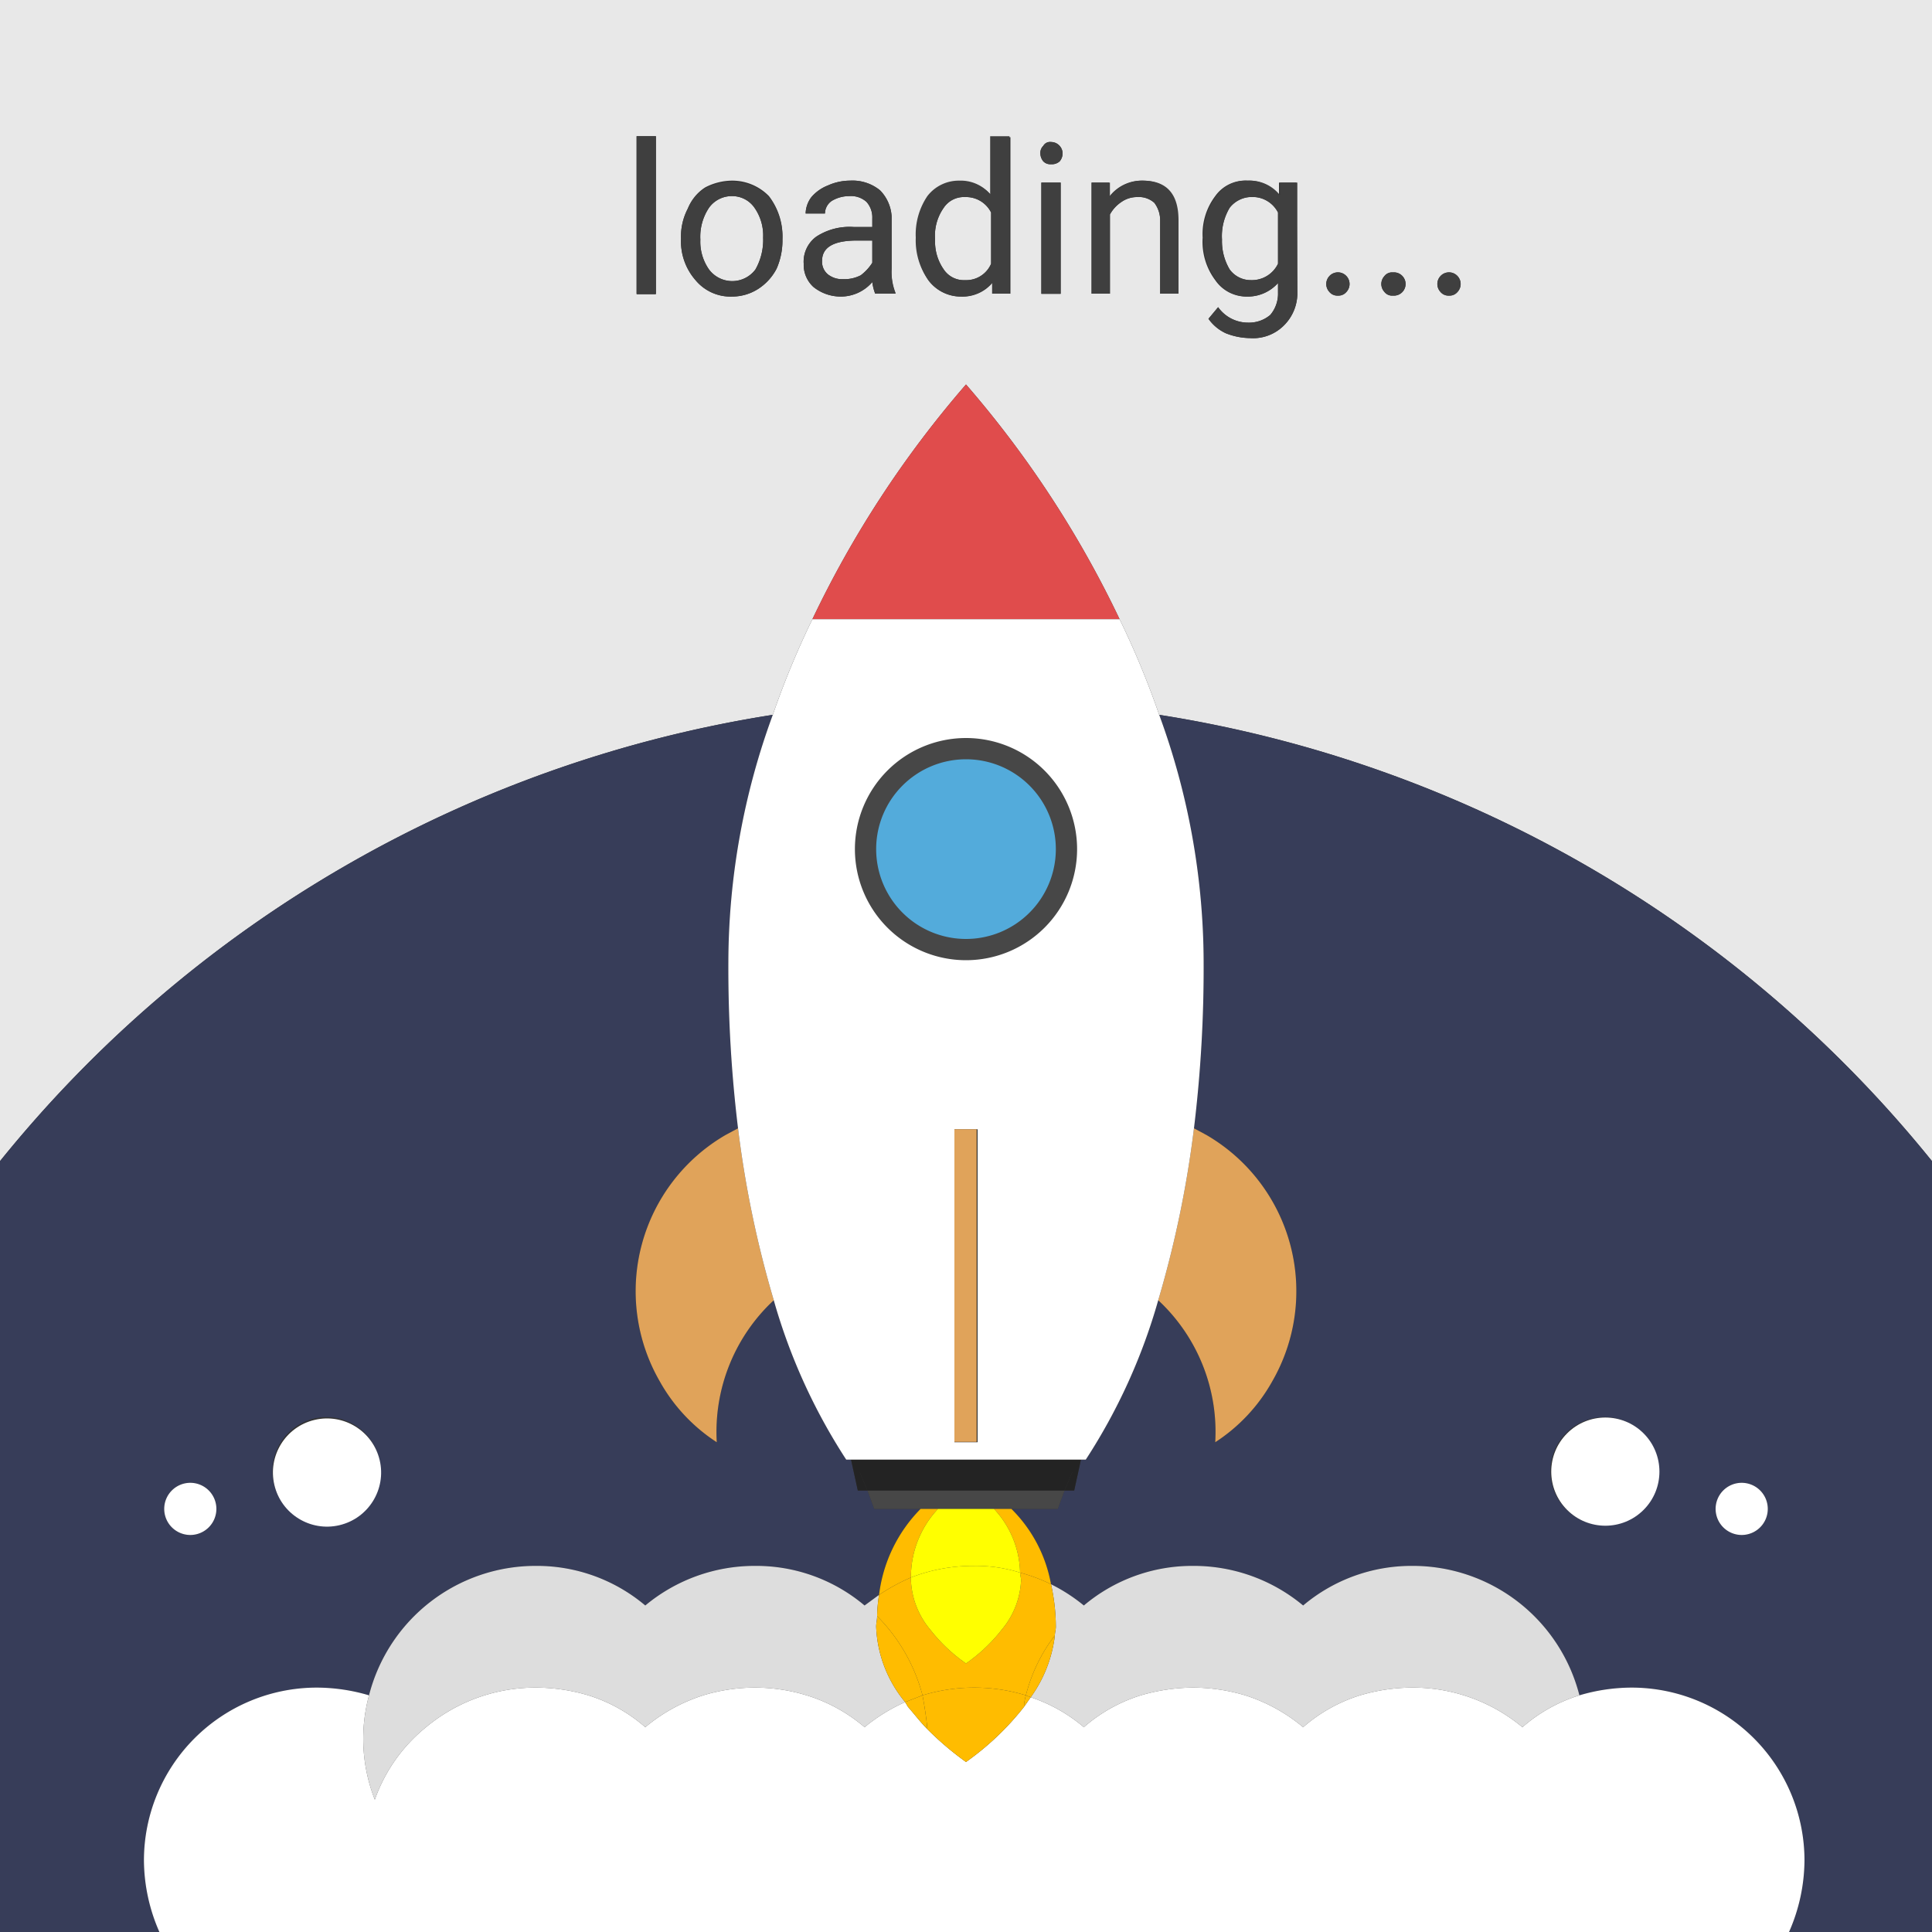 <svg id="图层_1" data-name="图层 1" xmlns="http://www.w3.org/2000/svg" width="200" height="200" viewBox="0 0 200 200"><rect x="0" y="0" width="200" height="200" fill="#333333" stroke="none"/><defs><style>.cls-1{fill:#e8e8e8;}.cls-2{fill:#373d59;}.cls-3{fill:#ddd;}.cls-4{fill:#474747;}.cls-5{fill:#232323;}.cls-6{fill:#e04c4c;}.cls-7{fill:#e0a35a;}.cls-8{fill:#fff;}.cls-9{fill:#ffbc00;}.cls-10{fill:#ff0;}.cls-11{fill:#53abdb;}.cls-12{fill:#3f3f3f;}</style></defs><title>加载</title><path class="cls-1" d="M99.9,20.4a2.5,2.5,0,0,0-2.2,1.1,5,5,0,0,0-.9,3.3,5,5,0,0,0,.9,3.1A2.5,2.5,0,0,0,99.9,29a2.8,2.8,0,0,0,2.7-1.7V22A2.9,2.9,0,0,0,99.9,20.4Z"/><path class="cls-1" d="M0,0V120.2A128.4,128.4,0,0,1,80,74a89,89,0,0,1,4.1-9.9h0A107.6,107.6,0,0,1,100,39.8a107.6,107.6,0,0,1,15.9,24.3h0A89,89,0,0,1,120,74a128.4,128.4,0,0,1,80,46.2V0ZM67.9,30.4h-2V14.1h2ZM81,24.8a7.3,7.3,0,0,1-.6,3,5.5,5.5,0,0,1-1.9,2.1,5,5,0,0,1-2.7.8A4.7,4.7,0,0,1,72,29a6.1,6.1,0,0,1-1.5-4.3h0a6.2,6.2,0,0,1,.7-3.1A4.6,4.6,0,0,1,73,19.4a6.1,6.1,0,0,1,2.8-.7,5.3,5.3,0,0,1,3.8,1.6A6.8,6.8,0,0,1,81,24.7Zm11.7,5.6H90.6a5,5,0,0,1-.3-1.2A4.3,4.3,0,0,1,87,30.7a4.5,4.5,0,0,1-2.8-1,3.1,3.1,0,0,1-1-2.4,3.2,3.2,0,0,1,1.3-2.8,6.3,6.3,0,0,1,3.9-1h1.9v-.9a2.4,2.4,0,0,0-.6-1.7,2.4,2.4,0,0,0-1.8-.6,3.5,3.5,0,0,0-1.8.5,1.6,1.6,0,0,0-.7,1.3h-2a2.9,2.9,0,0,1,.6-1.7,4.3,4.3,0,0,1,1.7-1.2,5.6,5.6,0,0,1,2.3-.5,4.5,4.5,0,0,1,3.1,1,4.2,4.2,0,0,1,1.2,2.7v5.4a6,6,0,0,0,.4,2.5Zm11.9,0h-1.8V29.2a4,4,0,0,1-3.3,1.5A4.2,4.2,0,0,1,96.1,29a7.1,7.1,0,0,1-1.2-4.3h0a7.1,7.1,0,0,1,1.2-4.3,4.1,4.1,0,0,1,3.3-1.6,4,4,0,0,1,3.2,1.4v-6h2Zm5.2,0h-2V18.9h2Zm-.1-13.7a1.2,1.2,0,0,1-.9.3,1,1,0,0,1-.8-.3,1.3,1.3,0,0,1-.3-.8,1,1,0,0,1,.3-.8.8.8,0,0,1,.8-.4,1.2,1.2,0,0,1,1.2,1.2A1.3,1.3,0,0,1,109.7,16.7ZM122,30.4h-1.9V22.8a3,3,0,0,0-.6-1.8,2.4,2.4,0,0,0-1.8-.6,2.8,2.8,0,0,0-1.6.5,3.7,3.7,0,0,0-1.2,1.3v8.2H113V18.9h1.8v1.5a4.2,4.2,0,0,1,3.4-1.7c2.5,0,3.7,1.4,3.7,4.1Zm12.3-.2a4.7,4.7,0,0,1-1.4,3.5,4.5,4.5,0,0,1-3.5,1.3,7,7,0,0,1-2.5-.5,4.5,4.5,0,0,1-1.8-1.5l1-1.2a3.8,3.8,0,0,0,3.1,1.6,3.4,3.4,0,0,0,2.3-.8,3.4,3.4,0,0,0,.8-2.3v-1a4.2,4.2,0,0,1-3.2,1.4,3.9,3.9,0,0,1-3.3-1.7,6.6,6.6,0,0,1-1.3-4.4,6.5,6.5,0,0,1,1.3-4.3,3.8,3.8,0,0,1,3.3-1.6,4,4,0,0,1,3.3,1.5V18.9h1.8Zm5.1,0a1.2,1.2,0,0,1-1.8,0,1.2,1.2,0,0,1,0-1.6,1.2,1.2,0,0,1,1.8,0,1.2,1.2,0,0,1,0,1.6Zm5.8,0a1.2,1.2,0,0,1-1,.4,1,1,0,0,1-.9-.4,1.2,1.2,0,0,1,0-1.6,1,1,0,0,1,.9-.4,1.2,1.2,0,0,1,1,.4,1.2,1.2,0,0,1,0,1.6Zm5.7,0a1.2,1.2,0,0,1-1.8,0,1.2,1.2,0,0,1,0-1.6,1.2,1.2,0,0,1,1.8,0,1.2,1.2,0,0,1,0,1.6Z"/><path class="cls-1" d="M75.8,20.3a2.9,2.9,0,0,0-2.4,1.2,5.4,5.4,0,0,0-.9,3.3,5,5,0,0,0,.9,3.1,3,3,0,0,0,4.8,0,6.2,6.2,0,0,0,.8-3.3,5,5,0,0,0-.9-3.1A2.8,2.8,0,0,0,75.8,20.3Z"/><path class="cls-1" d="M85.1,27a1.7,1.7,0,0,0,.6,1.4,2.4,2.4,0,0,0,1.6.5,3.7,3.7,0,0,0,1.8-.4,4.9,4.9,0,0,0,1.2-1.3V24.9H88.7Q85.1,24.9,85.1,27Z"/><path class="cls-1" d="M129.6,20.4a2.8,2.8,0,0,0-2.3,1.1,5.7,5.7,0,0,0-.8,3.3,5.7,5.7,0,0,0,.8,3.1,2.7,2.7,0,0,0,2.2,1.1,3,3,0,0,0,2.8-1.7V22A2.9,2.9,0,0,0,129.6,20.4Z"/><path class="cls-2" d="M120,74a74.6,74.6,0,0,1,4.6,25.5,137.6,137.6,0,0,1-1,17.3l1.3.7a18.7,18.7,0,0,1,6.8,25.5,17.9,17.9,0,0,1-5.9,6.3,18.6,18.6,0,0,0-5.9-14.7,60.4,60.4,0,0,1-7.5,16.5h-.5l-.7,3.2h-1l-.7,1.9h-19l-.7-1.9h-1l-.7-3.2h-.5a60.4,60.4,0,0,1-7.5-16.5,18.6,18.6,0,0,0-5.9,14.7,17.9,17.9,0,0,1-5.9-6.3,18.7,18.7,0,0,1,6.8-25.5l1.3-.7a137.6,137.6,0,0,1-1-17.3A74.6,74.6,0,0,1,80,74,128.4,128.4,0,0,0,0,120.2V200H16.5a18.6,18.6,0,0,1-1.6-7.4,17.9,17.9,0,0,1,17.9-17.9,19.1,19.1,0,0,1,5.4.8,17.8,17.8,0,0,1,17.3-13.4,17.4,17.4,0,0,1,11.3,4.1,17.7,17.7,0,0,1,11.4-4.1,17.4,17.4,0,0,1,11.3,4.1l1.5-1.1a15.3,15.3,0,0,1,4.3-8.9h9.4a14.6,14.6,0,0,1,4.1,7.8,17.9,17.9,0,0,1,3.4,2.2,17.4,17.4,0,0,1,11.3-4.1,17.7,17.7,0,0,1,11.4,4.1,17.4,17.4,0,0,1,11.3-4.1,17.8,17.8,0,0,1,17.3,13.4,19.1,19.1,0,0,1,5.4-.8,17.9,17.9,0,0,1,17.9,17.9,18.6,18.6,0,0,1-1.6,7.4H200V120.2A128.4,128.4,0,0,0,120,74ZM19.7,158.9a2.7,2.7,0,1,1,2.7-2.7A2.7,2.7,0,0,1,19.7,158.9Zm14.1-1a5.6,5.6,0,1,1,5.6-5.5A5.5,5.5,0,0,1,33.8,157.9Zm132.4,0a5.6,5.6,0,1,1,5.5-5.5A5.6,5.6,0,0,1,166.2,157.9Zm14.1,1a2.7,2.7,0,1,1,2.7-2.7A2.7,2.7,0,0,1,180.3,158.9Z"/><path class="cls-3" d="M90.8,167.3a15,15,0,0,1,.2-2.2l-1.5,1.1a17.4,17.4,0,0,0-11.3-4.1,17.7,17.7,0,0,0-11.4,4.1,17.4,17.4,0,0,0-11.3-4.1,17.8,17.8,0,0,0-17.3,13.4,17.2,17.2,0,0,0,.6,10.8,16.9,16.9,0,0,1,5.3-7.5,17.7,17.7,0,0,1,11.4-4.1,19.1,19.1,0,0,1,5.4.8,16.3,16.3,0,0,1,5.9,3.3,17.7,17.7,0,0,1,6-3.3,18.3,18.3,0,0,1,10.7,0,16.8,16.8,0,0,1,6,3.3,18.3,18.3,0,0,1,4.2-2.6,13,13,0,0,1-3-7.8C90.7,168,90.8,167.7,90.8,167.3Z"/><path class="cls-3" d="M146.2,162.1a17.4,17.4,0,0,0-11.3,4.1,17.7,17.7,0,0,0-11.4-4.1,17.4,17.4,0,0,0-11.3,4.1,17.9,17.9,0,0,0-3.4-2.2,20.4,20.4,0,0,1,.5,4.4c0,.3-.1.6-.1.9a13.7,13.7,0,0,1-2.5,6.4,16.6,16.6,0,0,1,5.5,3.1,16.3,16.3,0,0,1,5.9-3.3,19.6,19.6,0,0,1,5.4-.8,19.1,19.1,0,0,1,5.4.8,17.7,17.7,0,0,1,6,3.3,16.3,16.3,0,0,1,5.9-3.3,19.1,19.1,0,0,1,5.4-.8,17.7,17.7,0,0,1,11.4,4.1,16.3,16.3,0,0,1,5.9-3.3A17.8,17.8,0,0,0,146.2,162.1Z"/><polygon class="cls-4" points="90.5 156.2 109.5 156.2 110.2 154.3 89.8 154.3 90.5 156.2"/><polygon class="cls-5" points="88.8 154.3 89.8 154.3 89 152.4 111 152.4 110.2 154.3 111.2 154.3 111.9 151.1 88.1 151.1 88.8 154.3"/><polygon class="cls-5" points="89 152.4 89.8 154.3 110.2 154.3 111 152.4 89 152.4"/><path class="cls-6" d="M100,39.8A107.6,107.6,0,0,0,84.1,64.1h31.8A107.6,107.6,0,0,0,100,39.8Z"/><path class="cls-7" d="M75.1,117.5A18.7,18.7,0,0,0,68.3,143a17.9,17.9,0,0,0,5.9,6.3,18.6,18.6,0,0,1,5.9-14.7,109.4,109.4,0,0,1-3.7-17.8Z"/><path class="cls-7" d="M125.8,149.3a17.9,17.9,0,0,0,5.9-6.3,18.7,18.7,0,0,0-6.8-25.5l-1.3-.7a109.4,109.4,0,0,1-3.7,17.8A18.6,18.6,0,0,1,125.8,149.3Z"/><path class="cls-8" d="M168.9,174.7a19.1,19.1,0,0,0-5.4.8,16.3,16.3,0,0,0-5.9,3.3,17.7,17.7,0,0,0-11.4-4.1,19.1,19.1,0,0,0-5.4.8,16.3,16.3,0,0,0-5.9,3.3,17.7,17.7,0,0,0-6-3.3,19.1,19.1,0,0,0-5.4-.8,19.6,19.6,0,0,0-5.4.8,16.3,16.3,0,0,0-5.9,3.3,16.6,16.6,0,0,0-5.5-3.1l-.7,1h0a28.6,28.6,0,0,1-6,5.7,31.5,31.5,0,0,1-4-3.4c-.7-.7-1.3-1.5-2-2.3l-.3-.5a18.3,18.3,0,0,0-4.2,2.6,16.8,16.8,0,0,0-6-3.3,18.3,18.3,0,0,0-10.7,0,17.7,17.7,0,0,0-6,3.3,16.3,16.3,0,0,0-5.9-3.3,19.1,19.1,0,0,0-5.4-.8,17.7,17.7,0,0,0-11.4,4.1,16.9,16.9,0,0,0-5.3,7.5,17.2,17.2,0,0,1-.6-10.8,19.1,19.1,0,0,0-5.4-.8,17.9,17.9,0,0,0-17.9,17.9,18.6,18.6,0,0,0,1.6,7.4H185.2a18.6,18.6,0,0,0,1.6-7.4A17.9,17.9,0,0,0,168.9,174.7Z"/><circle class="cls-8" cx="166.2" cy="152.4" r="5.6" transform="translate(-59.1 162.1) rotate(-45)"/><path class="cls-8" d="M180.3,158.9a2.7,2.7,0,1,0-2.7-2.7A2.7,2.7,0,0,0,180.3,158.9Z"/><circle class="cls-8" cx="33.8" cy="152.4" r="5.6" transform="translate(-34.1 11.9) rotate(-13.3)"/><path class="cls-8" d="M19.7,158.9a2.7,2.7,0,1,0-2.7-2.7A2.7,2.7,0,0,0,19.7,158.9Z"/><path class="cls-8" d="M80.1,134.6a60.4,60.4,0,0,0,7.5,16.5h24.8a60.4,60.4,0,0,0,7.5-16.5,109.4,109.4,0,0,0,3.7-17.8,137.6,137.6,0,0,0,1-17.3A74.6,74.6,0,0,0,120,74a89,89,0,0,0-4.1-9.9H84.1A89,89,0,0,0,80,74a74.6,74.6,0,0,0-4.6,25.5,137.6,137.6,0,0,0,1,17.3A109.4,109.4,0,0,0,80.1,134.6ZM100,97.1a9.3,9.3,0,1,1,9.3-9.2A9.3,9.3,0,0,1,100,97.1Zm1.2,19.8v32.4H98.8V116.9Z"/><path class="cls-9" d="M97.1,156.2H95.3a15.3,15.3,0,0,0-4.3,8.9,21.1,21.1,0,0,1,3.3-1.8A10.3,10.3,0,0,1,97.1,156.2Z"/><path class="cls-9" d="M108.8,164a14.6,14.6,0,0,0-4.1-7.8h-1.8a10,10,0,0,1,2.7,6.6A17.5,17.5,0,0,1,108.8,164Z"/><path class="cls-9" d="M95.5,175.5a18.3,18.3,0,0,1,10.7,0,17,17,0,0,1,3-6.2c0-.3.1-.6.1-.9a20.4,20.4,0,0,0-.5-4.4,17.5,17.5,0,0,0-3.2-1.2c0,.3.1.5.1.8a8.5,8.5,0,0,1-2,5.1,16.9,16.9,0,0,1-3.7,3.5,16.9,16.9,0,0,1-3.7-3.5,8.5,8.5,0,0,1-2-5.1v-.3a21.1,21.1,0,0,0-3.3,1.8,15,15,0,0,0-.2,2.2A18.2,18.2,0,0,1,95.5,175.5Z"/><path class="cls-9" d="M90.8,167.3c0,.4-.1.7-.1,1.1a13,13,0,0,0,3,7.8l1.8-.7A18.2,18.2,0,0,0,90.8,167.3Z"/><path class="cls-9" d="M109.2,169.3a17,17,0,0,0-3,6.2l.5.2A13.7,13.7,0,0,0,109.2,169.3Z"/><path class="cls-9" d="M100,182.4a28.6,28.6,0,0,0,6-5.7,5,5,0,0,1,.2-1.2,18.3,18.3,0,0,0-10.7,0c.2,1.1.4,2.3.5,3.5A31.5,31.5,0,0,0,100,182.4Z"/><path class="cls-9" d="M96,179c-.1-1.2-.3-2.4-.5-3.5l-1.8.7.3.5C94.7,177.5,95.3,178.3,96,179Z"/><path class="cls-9" d="M106,176.7l.7-1-.5-.2a5,5,0,0,0-.2,1.2Z"/><path class="cls-10" d="M100.8,162.1a15.1,15.1,0,0,1,4.8.7,10,10,0,0,0-2.7-6.6H97.1a10.3,10.3,0,0,0-2.8,7.1A17.8,17.8,0,0,1,100.8,162.1Z"/><path class="cls-10" d="M94.3,163.3v.3a8.5,8.5,0,0,0,2,5.1,16.9,16.9,0,0,0,3.7,3.5,16.9,16.9,0,0,0,3.7-3.5,8.5,8.5,0,0,0,2-5.1c0-.3-.1-.5-.1-.8a15.1,15.1,0,0,0-4.8-.7A17.8,17.8,0,0,0,94.3,163.3Z"/><path class="cls-11" d="M100,98.3a10.4,10.4,0,1,1,10.4-10.4A10.5,10.5,0,0,1,100,98.3Z"/><path class="cls-4" d="M100,78.6a9.3,9.3,0,1,1-9.3,9.3,9.3,9.3,0,0,1,9.3-9.3m0-2.2a11.5,11.5,0,1,0,11.5,11.5A11.5,11.5,0,0,0,100,76.4Z"/><rect class="cls-7" x="98.8" y="116.9" width="2.3" height="32.36"/><rect class="cls-12" x="65.9" y="14.1" width="2" height="16.37"/><path class="cls-12" d="M75.8,30.7a5,5,0,0,0,2.7-.8,5.5,5.5,0,0,0,1.9-2.1,7.3,7.3,0,0,0,.6-3h0a6.8,6.8,0,0,0-1.4-4.4,5.3,5.3,0,0,0-3.8-1.6,6.1,6.1,0,0,0-2.8.7,4.6,4.6,0,0,0-1.8,2.1,6.2,6.2,0,0,0-.7,3.1h0A6.1,6.1,0,0,0,72,29,4.7,4.7,0,0,0,75.8,30.7Zm-2.4-9.2a2.9,2.9,0,0,1,2.4-1.2,2.8,2.8,0,0,1,2.3,1.2,5,5,0,0,1,.9,3.1,6.2,6.2,0,0,1-.8,3.3,3,3,0,0,1-4.8,0,5,5,0,0,1-.9-3.1A5.4,5.4,0,0,1,73.4,21.5Z"/><path class="cls-12" d="M88.4,23.5a6.3,6.3,0,0,0-3.9,1,3.2,3.2,0,0,0-1.3,2.8,3.1,3.1,0,0,0,1,2.4,4.5,4.5,0,0,0,2.8,1,4.3,4.3,0,0,0,3.3-1.5,5,5,0,0,0,.3,1.2h2.1a6,6,0,0,1-.4-2.5V22.4a4.2,4.2,0,0,0-1.2-2.7,4.5,4.5,0,0,0-3.1-1,5.6,5.6,0,0,0-2.3.5A4.3,4.3,0,0,0,84,20.4a2.9,2.9,0,0,0-.6,1.7h2a1.6,1.6,0,0,1,.7-1.3,3.5,3.5,0,0,1,1.8-.5,2.4,2.4,0,0,1,1.8.6,2.4,2.4,0,0,1,.6,1.7v.9Zm1.9,3.7a4.9,4.9,0,0,1-1.2,1.3,3.7,3.7,0,0,1-1.8.4,2.4,2.4,0,0,1-1.6-.5,1.7,1.7,0,0,1-.6-1.4q0-2.1,3.6-2.1h1.6Z"/><path class="cls-12" d="M99.4,30.7a4,4,0,0,0,3.3-1.5v1.2h1.8V14.1h-2v6a4,4,0,0,0-3.2-1.4,4.1,4.1,0,0,0-3.3,1.6,7.1,7.1,0,0,0-1.2,4.3h0A7.1,7.1,0,0,0,96.1,29,4.2,4.2,0,0,0,99.4,30.7Zm-1.7-9.2a2.5,2.5,0,0,1,2.2-1.1,2.9,2.9,0,0,1,2.7,1.6v5.3A2.8,2.8,0,0,1,99.9,29a2.5,2.5,0,0,1-2.2-1.1,5,5,0,0,1-.9-3.1A5,5,0,0,1,97.7,21.5Z"/><rect class="cls-12" x="107.8" y="18.9" width="2" height="11.53"/><path class="cls-12" d="M108.8,17a1.2,1.2,0,0,0,.9-.3,1.3,1.3,0,0,0,.3-.8,1.2,1.2,0,0,0-1.2-1.2.8.8,0,0,0-.8.4,1,1,0,0,0-.3.8,1.3,1.3,0,0,0,.3.8A1,1,0,0,0,108.8,17Z"/><path class="cls-12" d="M114.9,22.2a3.7,3.7,0,0,1,1.2-1.3,2.8,2.8,0,0,1,1.6-.5,2.4,2.4,0,0,1,1.8.6,3,3,0,0,1,.6,1.8v7.6H122V22.8c0-2.7-1.2-4.1-3.7-4.1a4.2,4.2,0,0,0-3.4,1.7V18.9H113V30.4h1.9Z"/><path class="cls-12" d="M129.1,30.7a4.2,4.2,0,0,0,3.2-1.4v1a3.4,3.4,0,0,1-.8,2.3,3.4,3.4,0,0,1-2.3.8,3.8,3.8,0,0,1-3.1-1.6l-1,1.2a4.5,4.5,0,0,0,1.8,1.5,7,7,0,0,0,2.5.5,4.5,4.5,0,0,0,3.5-1.3,4.7,4.7,0,0,0,1.4-3.5V18.9h-1.8v1.3a4,4,0,0,0-3.3-1.5,3.8,3.8,0,0,0-3.3,1.6,6.5,6.5,0,0,0-1.3,4.3,6.6,6.6,0,0,0,1.3,4.4A3.9,3.9,0,0,0,129.1,30.7Zm-1.8-9.2a3,3,0,0,1,5,.5v5.3a3,3,0,0,1-2.8,1.7,2.7,2.7,0,0,1-2.2-1.1,5.7,5.7,0,0,1-.8-3.1A5.7,5.7,0,0,1,127.3,21.5Z"/><path class="cls-12" d="M138.5,30.6a1,1,0,0,0,.9-.4,1.2,1.2,0,0,0,0-1.6,1.2,1.2,0,0,0-1.8,0,1.2,1.2,0,0,0,0,1.6A1,1,0,0,0,138.5,30.6Z"/><path class="cls-12" d="M144.2,30.6a1.2,1.2,0,0,0,1-.4,1.2,1.2,0,0,0,0-1.6,1.2,1.2,0,0,0-1-.4,1,1,0,0,0-.9.4,1.2,1.2,0,0,0,0,1.6A1,1,0,0,0,144.2,30.6Z"/><path class="cls-12" d="M150,30.6a1,1,0,0,0,.9-.4,1.2,1.2,0,0,0,0-1.6,1.2,1.2,0,0,0-1.8,0,1.2,1.2,0,0,0,0,1.6A1,1,0,0,0,150,30.6Z"/></svg>